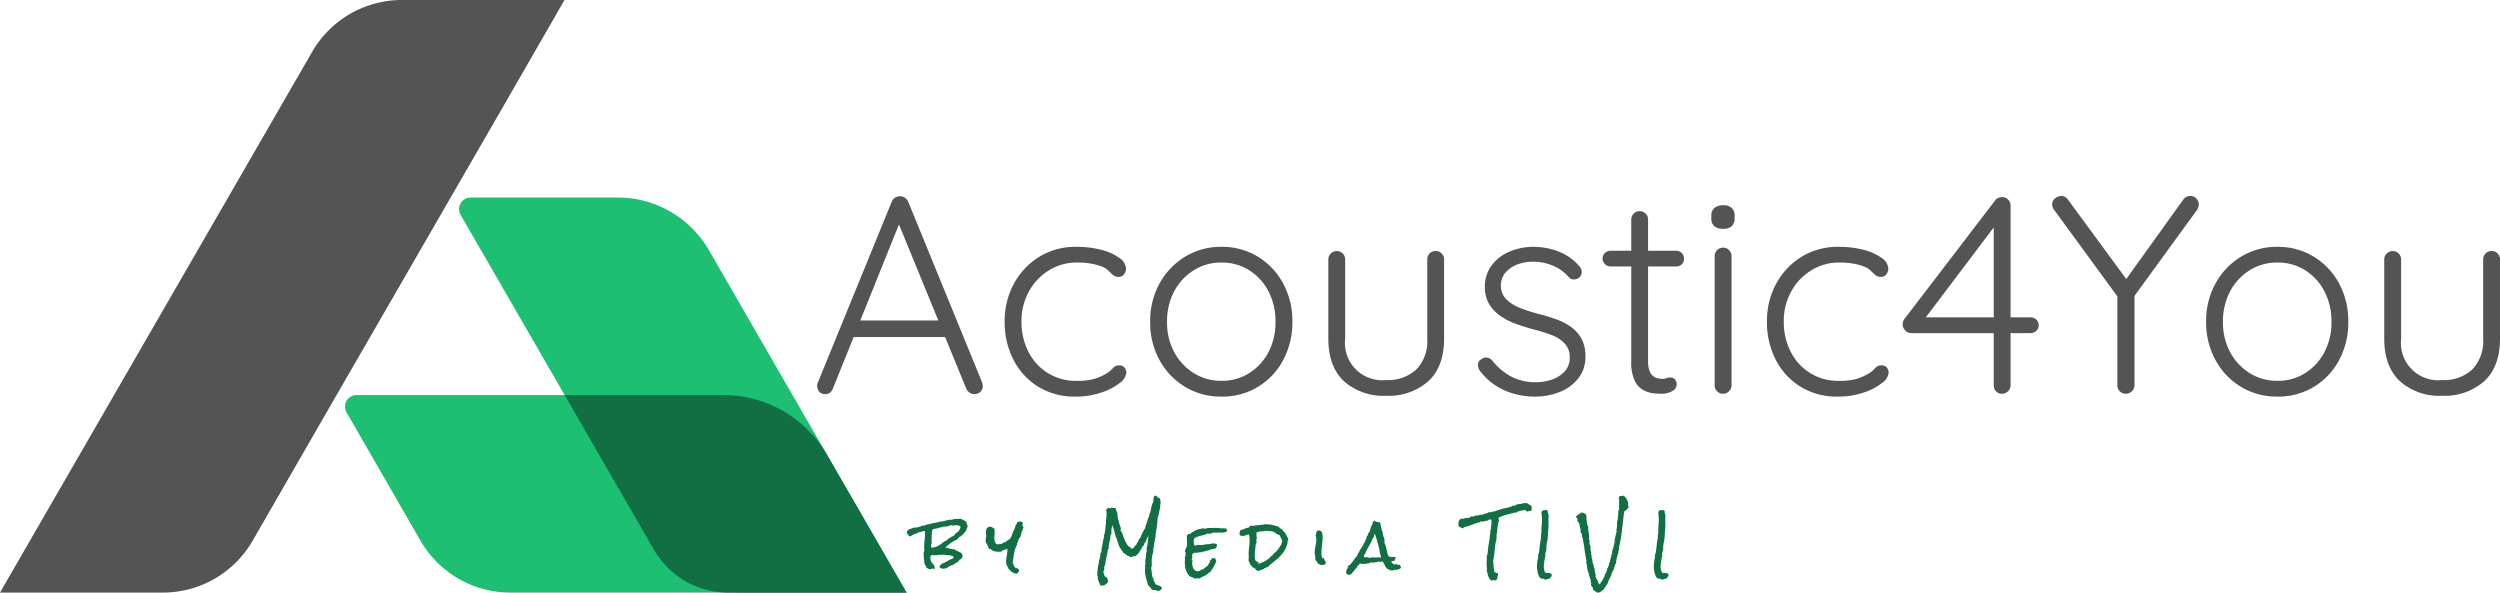 <svg xmlns="http://www.w3.org/2000/svg" width="394.994" height="93.627" viewBox="0 0 394.994 93.627">
  <g id="logo" transform="translate(-70 -70)">
    <path id="Path_4118" data-name="Path 4118" d="M133.5,70a16.368,16.368,0,0,0-14.175,8.182L105.809,101.6,70,163.627H95.733a16.36,16.36,0,0,0,14.18-8.194l4.256-7.383,9.009-15.632,9.009-15.6,9.009-15.6,9.009-15.6L159.189,70H133.5Z" fill="#545454"/>
    <path id="Path_4119" data-name="Path 4119" d="M126.338,132.418a1.829,1.829,0,0,0-1.584,2.742l7.429,12.889,4.248,7.367a16.4,16.4,0,0,0,14.2,8.211h62.609l-54.03-31.209H126.338Z" fill="#1dbf73"/>
    <path id="Path_4120" data-name="Path 4120" d="M182,109.519a16.621,16.621,0,0,0-14.391-8.31H144.36a1.829,1.829,0,0,0-1.584,2.742l7.425,12.864,21.832,37.815a17.991,17.991,0,0,0,15.582,9h25.621L182,109.519Z" fill="#1dbf73"/>
    <path id="Path_4121" data-name="Path 4121" d="M213.243,163.627l-12.55-21.737a18.943,18.943,0,0,0-16.4-9.472H159.213l14.105,24.434a13.548,13.548,0,0,0,11.735,6.775h28.19Z" fill="#126f43"/>
    <path id="Path_4122" data-name="Path 4122" d="M222.873,153.155h0a.44.44,0,0,1-.04.18h0l-.08.15q-.03.07-.06.15a.429.429,0,0,0-.02.19h0q-.14.17-.28.32a2.284,2.284,0,0,0-.26.34h0a.175.175,0,0,0-.16.05.461.461,0,0,0-.09.17h0a1.091,1.091,0,0,0-.38.22,1.608,1.608,0,0,0-.28.32h0a5.1,5.1,0,0,0-1.01.55,4.792,4.792,0,0,0-.85.76h0a1.656,1.656,0,0,1,.36.04l.36.08q.17.05.35.09a1.225,1.225,0,0,0,.35.01h0a1.178,1.178,0,0,0,.3.2q.17.09.34.16a2.389,2.389,0,0,1,.32.16,1.136,1.136,0,0,1,.28.22h0v.04a.041.041,0,0,0-.01.03h0a.317.317,0,0,0,.04.16.355.355,0,0,1,.04.16h0a1.368,1.368,0,0,0-.09.17,1.37,1.37,0,0,1-.09.17.73.73,0,0,1-.13.12.377.377,0,0,1-.19.06h0a.648.648,0,0,1-.17.27,1.819,1.819,0,0,1-.25.17q-.13.08-.27.15a.789.789,0,0,0-.22.2h0a3.239,3.239,0,0,0-.59.2,1.733,1.733,0,0,0-.52.36h0q-.15.02-.31.05a2.344,2.344,0,0,1-.31.02h0a.642.642,0,0,1-.34-.08.405.405,0,0,1-.16-.33h0a.437.437,0,0,1,.1-.12h0l.13-.1a1.033,1.033,0,0,0,.13-.11.359.359,0,0,0,.08-.13h.05a.189.189,0,0,0,.06.01h0a.341.341,0,0,0,.2-.05,1.03,1.03,0,0,0,.13-.11,1.116,1.116,0,0,1,.15-.09.4.4,0,0,1,.21-.03h0a.532.532,0,0,1,.22-.2q.14-.06.29-.12a1.277,1.277,0,0,0,.29-.13.4.4,0,0,0,.19-.23h0a.4.4,0,0,0-.13-.13,1.126,1.126,0,0,0-.18-.07h0l-.2-.06a.889.889,0,0,1-.16-.07h0a.8.8,0,0,1-.21.03h0a2.139,2.139,0,0,1-.42-.04,2.139,2.139,0,0,0-.42-.04h0a.982.982,0,0,0-.33.05h0a.924.924,0,0,1-.11-.03q-.06-.02-.11-.04h0a1.306,1.306,0,0,1-.48.09h-.66a.7.7,0,0,0-.17.02h0a.878.878,0,0,0-.11.43h0a1.038,1.038,0,0,0,.05.33q.05.16.1.33h0a2.44,2.44,0,0,1,.38.44.942.942,0,0,1,.17.54h0a.475.475,0,0,1-.01.11h0a.444.444,0,0,0-.26-.07h0a.913.913,0,0,0-.27.04,1.765,1.765,0,0,1-.27.06h0q-.11-.05-.23-.1a1.414,1.414,0,0,1-.24-.14h0q-.08-.17-.16-.33a1.47,1.47,0,0,0-.2-.3h0v-.04a4.022,4.022,0,0,0-.06-.7,4.136,4.136,0,0,1-.06-.7h0a2.907,2.907,0,0,1,.02-.34.679.679,0,0,1,.1-.31h0a3.037,3.037,0,0,1-.04-.5h0a8.085,8.085,0,0,1,.07-1.06,9.6,9.6,0,0,0,.06-1.08h0q0-.11-.01-.22t-.01-.23h-.04a.818.818,0,0,0-.26.04l-.24.08a2.44,2.44,0,0,1-.26.07.88.88,0,0,1-.26.04h0a.738.738,0,0,0-.13.08.585.585,0,0,1-.22.12.415.415,0,0,1-.16.01h0q-.11.07-.18.11a1.345,1.345,0,0,1-.19.07h0a.211.211,0,0,0-.1.07h0l-.08.07a1.056,1.056,0,0,1-.09.06.25.25,0,0,1-.13.03h0a.351.351,0,0,1-.1-.01h0a.637.637,0,0,1-.11-.12q-.05-.08-.09-.14a.952.952,0,0,0-.1-.12.389.389,0,0,0-.14-.09h0a.151.151,0,0,0,.04-.09.26.26,0,0,1-.01-.08h0a.058.058,0,0,1,.01-.04h0a.518.518,0,0,1,.18-.29,1.378,1.378,0,0,1,.3-.18q.16-.06.33-.11a1.876,1.876,0,0,0,.31-.12h0a2.486,2.486,0,0,0,.72-.08,4.123,4.123,0,0,0,.67-.25h0a.266.266,0,0,0,.12.03h0a.509.509,0,0,0,.1-.01h0l.11-.02a.6.6,0,0,1,.26-.13q.14-.03.29-.05t.27-.05a.437.437,0,0,0,.23-.11h.04a1.633,1.633,0,0,0,.5-.08,1.22,1.22,0,0,1,.48-.06h0a1.208,1.208,0,0,1,.38-.14,2.262,2.262,0,0,1,.39-.03h0a.22.22,0,0,0,.12-.05.4.4,0,0,1,.18-.04h.03a.089.089,0,0,0,.04.01h0a.145.145,0,0,0,.13-.06q.03-.06.18-.06h.14a.729.729,0,0,0,.12.01h0a.085.085,0,0,0,.09-.06.073.073,0,0,1,.09-.05h0a.091.091,0,0,0,.1.04h.11q.08,0,.09.04h0a.849.849,0,0,1,.36-.14,2.565,2.565,0,0,1,.38-.03h0a.989.989,0,0,1,.14.01,1.213,1.213,0,0,1,.15.01h0a.388.388,0,0,1,.22-.06h0a.767.767,0,0,1,.23.06q.15.06.33.15a2.7,2.7,0,0,1,.31.17.492.492,0,0,1,.17.15h0a.172.172,0,0,1,.03.09.323.323,0,0,0,.02.12h0q.06.13.1.23a.573.573,0,0,1,.05.24Zm-1.13.11h0a.089.089,0,0,0-.01-.04v-.05h0a.3.3,0,0,0-.14-.09,1.812,1.812,0,0,0-.18-.05l-.2-.04a.563.563,0,0,1-.16-.04h0a1.542,1.542,0,0,1-.47.07h0a1.207,1.207,0,0,1-.42-.07h0a.609.609,0,0,1-.23.14,1.973,1.973,0,0,1-.3.08q-.16.02-.32.03h-.28a.348.348,0,0,0-.14.06.325.325,0,0,1-.18.07h0a.143.143,0,0,1-.11-.06h0a.676.676,0,0,1-.26.13,2.647,2.647,0,0,1-.33.08l-.35.08a3.093,3.093,0,0,0-.3.08h0a1.357,1.357,0,0,0-.14.57q-.01.31-.01.61h0a2.659,2.659,0,0,1-.02.33,2.907,2.907,0,0,0-.02.34h0a1.543,1.543,0,0,0,.01.17.475.475,0,0,0,.06.17h0a.252.252,0,0,0-.1.15.661.661,0,0,0-.03.19h0a.923.923,0,0,0,.02.2q.02.1.04.18h0a2.657,2.657,0,0,0,.6-.12,3.947,3.947,0,0,0,.51-.23,3.4,3.4,0,0,0,.46-.3q.22-.18.47-.37h0a.446.446,0,0,0,.16-.06.338.338,0,0,1,.17-.04h0a.313.313,0,0,1,.15-.2.344.344,0,0,0,.18-.17h0a.862.862,0,0,0,.21-.08q.08-.06.16-.11t.18-.11a.6.6,0,0,1,.22-.06h0q.17-.21.36-.41a1.493,1.493,0,0,1,.44-.32h0a.754.754,0,0,1,.09-.18,1.464,1.464,0,0,0,.1-.15.792.792,0,0,0,.08-.17.61.61,0,0,0,.03-.21Zm9.97.07h0a.181.181,0,0,1-.08.15q-.07.06-.07.09h0a.164.164,0,0,0,.02.09.068.068,0,0,1,.02.05h0v.05a.621.621,0,0,0-.16.22,1.688,1.688,0,0,0-.08.24q-.03.13-.05.26a2.439,2.439,0,0,1-.07.26h0a.743.743,0,0,1-.13.21.641.641,0,0,0-.13.19h0a1.71,1.71,0,0,0-.13.38.892.892,0,0,1-.17.36h0v.05a.134.134,0,0,0,.04.12h0a1.947,1.947,0,0,0-.3.6,5.473,5.473,0,0,0-.19.74q-.07.38-.12.76t-.12.68h0a1.586,1.586,0,0,0,.16.43q.1.2.21.41h0a2.1,2.1,0,0,1,.39.14.523.523,0,0,1,.27.3h0a.466.466,0,0,1-.14.31,2.528,2.528,0,0,1-.27.23h0q-.11-.04-.18-.06a.446.446,0,0,0-.22-.01h0a2.408,2.408,0,0,0-.36-.24.78.78,0,0,1-.3-.32h0a.067.067,0,0,0-.06-.03h-.09q-.05-.12-.12-.26t-.14-.28a2.172,2.172,0,0,1-.13-.29.864.864,0,0,1-.05-.27h0a5.5,5.5,0,0,1,.1-1.04,5.392,5.392,0,0,0,.1-1.04h0v-.1a2.289,2.289,0,0,0-.41.14,2.029,2.029,0,0,1-.4.14h0a.119.119,0,0,0-.08.08.119.119,0,0,1-.06.08h0q-.1.01-.19.01a1.628,1.628,0,0,1-.18.01h0a3.445,3.445,0,0,1-.36-.02,1.859,1.859,0,0,1-.37-.06,1.29,1.29,0,0,1-.34-.15,1.033,1.033,0,0,1-.28-.23h0a.388.388,0,0,1-.05.02.189.189,0,0,1-.06.01h0a.189.189,0,0,1-.06-.01.388.388,0,0,1-.05-.02h0a1.042,1.042,0,0,1-.13-.24h0l-.1-.27q-.06-.13-.12-.25a1.022,1.022,0,0,0-.16-.23h0a2.127,2.127,0,0,1-.03-.35h0a2.186,2.186,0,0,1,.03-.36,2.054,2.054,0,0,1,.07-.34h0a1.193,1.193,0,0,1-.05-.26,1.707,1.707,0,0,1-.02-.26h0a1.845,1.845,0,0,1,.03-.32,1.135,1.135,0,0,1,.1-.3.722.722,0,0,1,.2-.23.531.531,0,0,1,.31-.09h0a.717.717,0,0,1,.38.11q.17.11.33.22h0q.02.12.03.24t.01.25h0q0,.24-.02.49a4.192,4.192,0,0,0-.03.5h0a1.71,1.71,0,0,0,.07.5,1.116,1.116,0,0,0,.24.43h.04a.2.2,0,0,1,.14.03.247.247,0,0,0,.14.04h0a.125.125,0,0,0,.11-.06.153.153,0,0,1,.11-.05h0a.164.164,0,0,1,.09.02.1.1,0,0,0,.05.02h0a.517.517,0,0,0,.25-.08.373.373,0,0,0,.19-.19h0a.162.162,0,0,0,.1.03h0a.253.253,0,0,0,.15-.05.3.3,0,0,1,.18-.05h0q.06,0,.05-.07t.03-.1h0a1.229,1.229,0,0,0,.27-.15.885.885,0,0,1,.24-.11h0a.985.985,0,0,1,.13-.25q.08-.12.16-.22h0a1.659,1.659,0,0,1,.12-.45q.09-.21.19-.43l.2-.42a1.8,1.8,0,0,0,.12-.45h0a1.028,1.028,0,0,0,.18-.24q.06-.14.11-.27h0a.928.928,0,0,1,.26-.03q.15-.01.26-.01h.17a.422.422,0,0,0,.08.11h0l.11.1a.525.525,0,0,0-.1.29h0a.456.456,0,0,0,.06.22q.05.1.11.2Zm21.84,9.62h0a.22.22,0,0,1-.07.16.364.364,0,0,1-.16.12q-.09.05-.18.09l-.17.07h0a.727.727,0,0,0-.23-.08.412.412,0,0,1-.21-.1h-.07a.631.631,0,0,0-.25.04h0a.548.548,0,0,1-.24-.15q-.09-.1-.17-.2t-.16-.21a.672.672,0,0,0-.21-.17h0q-.18-.51-.32-1.03a9.335,9.335,0,0,1-.22-1.06h0a.531.531,0,0,0,.03-.11.673.673,0,0,0,.01-.11h0a.464.464,0,0,0-.01-.09.094.094,0,0,0-.07-.05h0a.653.653,0,0,0,.07-.19q.01-.11.01-.2h0a1.252,1.252,0,0,0-.04-.34h0a.163.163,0,0,0,.06-.16.16.16,0,0,1,.05-.17h0a1.273,1.273,0,0,1-.05-.34h0a1.85,1.85,0,0,1,.05-.43,1.666,1.666,0,0,0,.06-.44h0a.51.51,0,0,0-.01-.1.675.675,0,0,0-.01-.11h0q.05-.16.09-.33a1.134,1.134,0,0,0,.05-.34h0a.445.445,0,0,0-.04-.2h0a6.772,6.772,0,0,0,.19-.93q.05-.46.1-.94h0a.116.116,0,0,0-.02-.03.041.041,0,0,1-.01-.03h0a.09.09,0,0,1,.06-.08.1.1,0,0,0,.04-.11h0a.905.905,0,0,0-.19.28q-.08.16-.15.33a3.33,3.33,0,0,1-.14.32.986.986,0,0,1-.2.28h0a.584.584,0,0,1-.06.21.42.42,0,0,0-.06.22h-.02a.041.041,0,0,0-.03-.01h0q-.04,0-.06.05t-.06.03h0q-.24.46-.52.9a2.013,2.013,0,0,1-.72.7h0a.428.428,0,0,0-.15-.03h0a.46.46,0,0,0-.26.08.51.51,0,0,1-.17.07h0a.486.486,0,0,1-.25-.1.572.572,0,0,0-.3-.12h0a1.573,1.573,0,0,1-.27-.23.477.477,0,0,0-.32-.14h0q-.14-.21-.28-.4t-.26-.39a2.321,2.321,0,0,1-.23-.4,2.289,2.289,0,0,1-.14-.47h0a.164.164,0,0,0,.01-.05h0q0-.06-.06-.05t-.06-.06h0v-.07a.544.544,0,0,0-.02-.15.24.24,0,0,1-.02-.14h0a1.281,1.281,0,0,1-.11-.24.487.487,0,0,0-.14-.21h0v-.09a.729.729,0,0,0-.01-.12.162.162,0,0,0-.03-.1.091.091,0,0,0-.07-.06h0a2.323,2.323,0,0,0-.15-.74q-.14-.39-.25-.74h0a3.586,3.586,0,0,0-.12.53,3.747,3.747,0,0,0-.04.55h0v.17a.657.657,0,0,0,.02.16h0a.16.16,0,0,1-.09.07.1.1,0,0,0-.06.08h0a.673.673,0,0,0-.01.11.252.252,0,0,1,0,.1h0a3.628,3.628,0,0,1-.07.47h0q-.06.33-.14.67a3.046,3.046,0,0,0-.08.7h0a.164.164,0,0,0,.01.05v.06h0a.488.488,0,0,0-.17.36,2.522,2.522,0,0,1-.05.4h0q-.05.29-.12.57a5.436,5.436,0,0,0-.13.57h0q-.03.16-.05.32l-.04.32h0a.276.276,0,0,1-.06.15.3.3,0,0,0-.08.15h0a1.062,1.062,0,0,0-.01.15,1.466,1.466,0,0,1,.01.16h0a1.284,1.284,0,0,1-.02.23.312.312,0,0,1-.12.19h0a1.679,1.679,0,0,0,.09.45q.07.19.16.42h.26v.04a.6.6,0,0,0,.03.19.137.137,0,0,0,.15.07h0a.421.421,0,0,0-.01.1h0a.48.48,0,0,0,.03.17.57.57,0,0,1,.06.16h0a1.5,1.5,0,0,1-.44.5,1.058,1.058,0,0,1-.64.17h-.16a2.271,2.271,0,0,0-.12-.32q-.07-.15-.14-.31a1.716,1.716,0,0,1-.11-.31,1.039,1.039,0,0,1-.05-.33h0a.222.222,0,0,1,.01-.07.329.329,0,0,0,.01-.08h0a.054.054,0,0,0-.04-.06q-.04-.01-.04-.1h0v-.13a.792.792,0,0,1-.01-.13h0a4.465,4.465,0,0,1,.05-.67q.05-.33.07-.67h0a.176.176,0,0,0,.05-.13.161.161,0,0,1,.06-.13h0v-.07a1.7,1.7,0,0,1,.04-.37q.04-.18.09-.35t.09-.36a1.7,1.7,0,0,0,.04-.37h0v-.16q0-.07.07-.06t.07-.08h0q.02-.14.03-.28a1.977,1.977,0,0,1,.02-.28h0q.05-.27.11-.55a2.342,2.342,0,0,0,.07-.57h0v-.03a.413.413,0,0,1,.05-.13.368.368,0,0,0,.05-.18h0a.353.353,0,0,0-.03-.14h0a.058.058,0,0,0,.04.01h0q.04,0,.05-.02a.179.179,0,0,1,.05-.05h0a.133.133,0,0,1-.03-.08h0a.372.372,0,0,1,.01-.09.267.267,0,0,0,.02-.1h0a.1.1,0,0,0-.07-.1h0a2.087,2.087,0,0,0,.18-.48q.05-.25.08-.52t.04-.53a2.65,2.65,0,0,1,.09-.52h0a.409.409,0,0,1-.02-.13.923.923,0,0,1-.01-.13h0a.463.463,0,0,0-.01-.09.113.113,0,0,1,.01-.08h0a.165.165,0,0,1,.01-.05h0l.02-.07a1.049,1.049,0,0,0,.03-.14,1.291,1.291,0,0,1,.01-.16h0a2.834,2.834,0,0,0,.02-.48q0-.24.02-.49h0a.485.485,0,0,0-.07-.06.152.152,0,0,1-.04-.08h0q.09-.14.18-.27a.8.8,0,0,1,.26-.2h0a.148.148,0,0,0,.16.12h0a.591.591,0,0,0,.16-.03.256.256,0,0,0,.12-.09h0a1.044,1.044,0,0,0,.35.06.527.527,0,0,1,.33.09h0a3.037,3.037,0,0,0,.08.31,1.232,1.232,0,0,0,.14.3h0q.02.13.04.32t.04.38a2.257,2.257,0,0,0,.07.38.79.79,0,0,0,.11.28h0a1.693,1.693,0,0,0,.06.36q.05.19.11.36t.11.31a.874.874,0,0,1,.04.23h0a.213.213,0,0,1-.02.11.15.15,0,0,0-.05.08h0a.593.593,0,0,0,.11.19l.16.18h0a7.544,7.544,0,0,0,.39,1.13,7.06,7.06,0,0,0,.59,1.05h0a.333.333,0,0,1,.15.05.207.207,0,0,0,.18.03h0v.07a.2.2,0,0,0,.04.14h0a.37.37,0,0,0,.21.06h0a.284.284,0,0,0,.21-.08.942.942,0,0,0,.15-.17q.07-.11.14-.2a.336.336,0,0,1,.19-.12h0v-.02a.247.247,0,0,1,.04-.14.229.229,0,0,0,.03-.12h0a.6.6,0,0,0,.18-.21q.06-.12.11-.25t.11-.24a.58.58,0,0,1,.18-.18h0a5.291,5.291,0,0,1,.35-.81q.2-.38.43-.76h0a.3.3,0,0,0-.01-.07.294.294,0,0,1-.01-.07h0a.828.828,0,0,1,.02-.09h0q.05-.1.09-.19a1.4,1.4,0,0,0,.07-.2h0q.1-.32.19-.62a1.891,1.891,0,0,1,.26-.58h0v-.26a2.744,2.744,0,0,0,.25-.77q.08-.41.19-.79h0a.727.727,0,0,1,.08-.23.33.33,0,0,1,.14-.17h0a.266.266,0,0,1-.03-.12h0a.544.544,0,0,1,.02-.15,1.174,1.174,0,0,0,.05-.14h0a.461.461,0,0,1-.03-.18h0a.508.508,0,0,1,.08-.27.376.376,0,0,1,.24-.17h0a.4.4,0,0,1,.17.1q.08.08.14.15a.561.561,0,0,0,.14.12.28.28,0,0,0,.2.03h0a1.071,1.071,0,0,1,.11.32,1.952,1.952,0,0,1,.03.34h0a3.041,3.041,0,0,1-.04.48,2.591,2.591,0,0,0-.03.51h0a1.194,1.194,0,0,0-.11.35q-.04.19-.07.38t-.07.37a1.071,1.071,0,0,1-.14.35h0q-.03.46-.07.89a7.934,7.934,0,0,1-.11.88h0l-.09.58q-.02.07-.04.16a.588.588,0,0,0-.02.14h0a.925.925,0,0,0,.01.13.13.13,0,0,0,.06.1h0a.652.652,0,0,0-.1.24q-.03.14-.06.31h0l-.05.31a.97.97,0,0,1-.08.28h0v.11a2.676,2.676,0,0,1-.14.83h0v.05a.372.372,0,0,1-.01.09v.08h0a.163.163,0,0,0,.04.12h0q-.09.26-.16.54a4.078,4.078,0,0,0-.1.57h0a6.554,6.554,0,0,0-.01.81,2.316,2.316,0,0,1-.1.8h0a1.771,1.771,0,0,1,.08.4h0l.04.42a2.76,2.76,0,0,0,.07.42.646.646,0,0,0,.18.33h0a.139.139,0,0,1,.01.06h0a.163.163,0,0,1-.04.12h0a.436.436,0,0,0,.07.17l.1.14a.649.649,0,0,1,.08.15.445.445,0,0,1,.04.2h0a.506.506,0,0,0,.25.17q.18.06.36.13a1.484,1.484,0,0,1,.31.15.333.333,0,0,1,.13.28Zm10.31-9.1h0v.04a.1.1,0,0,0-.07.11h0a.919.919,0,0,1-.23.07,1.688,1.688,0,0,0-.24.08h0l-.22-.02h-.23q-.31,0-.61.02a4.655,4.655,0,0,1-.61,0h0a1.8,1.8,0,0,1-.31.13,1.4,1.4,0,0,1-.32.04h0a.7.7,0,0,1-.22-.03h0a2.917,2.917,0,0,1-.53.2q-.29.09-.59.16t-.56.17a1.548,1.548,0,0,0-.47.27h0q-.02.15-.03.28t-.01.27h0q0,.15.01.27a1.089,1.089,0,0,0,.07.24h0a.525.525,0,0,0,.12.03.673.673,0,0,0,.11.01h0a.51.51,0,0,0,.1-.01.121.121,0,0,0,.07-.07h0a1.624,1.624,0,0,1,.31-.01h.3q.16,0,.3-.01a1.388,1.388,0,0,0,.29-.05h0a1.976,1.976,0,0,1,.32-.05l.31-.02a2.626,2.626,0,0,0,.32-.04,1.213,1.213,0,0,0,.34-.1h0a.72.72,0,0,0,.26.05,1.774,1.774,0,0,1,.27.02h0a.388.388,0,0,1,.12.11.212.212,0,0,1,.05.14h0a.524.524,0,0,1-.1.29,1.556,1.556,0,0,0-.17.26h-.11a1.605,1.605,0,0,0-.47.07,4.106,4.106,0,0,0-.46.15,4.106,4.106,0,0,1-.46.15,1.606,1.606,0,0,1-.47.07h0a.047.047,0,0,0-.05.04.1.1,0,0,1-.02.07h0a.828.828,0,0,0-.15-.01h0a1.939,1.939,0,0,0-.45.05,1.893,1.893,0,0,1-.44.05h-.12l-.12-.02h0a.259.259,0,0,1-.13.11.363.363,0,0,0-.16.08h0a.741.741,0,0,0-.03.23q-.01.13-.01.27t-.03.26a.383.383,0,0,1-.08.19h0q.01.05.08.03t.07.07h0a.97.97,0,0,1-.02.19,1.175,1.175,0,0,0-.02.21h0a1.992,1.992,0,0,0,.05.42,1.417,1.417,0,0,0,.14.42,1.018,1.018,0,0,0,.26.32.629.629,0,0,0,.41.13h0a.754.754,0,0,0,.3-.06.551.551,0,0,0,.24-.21h0l.05-.01a.222.222,0,0,1,.07.01.329.329,0,0,0,.08.01h0a.313.313,0,0,0,.16-.07q.09-.08.21-.18l.24-.2a.789.789,0,0,1,.23-.14h0l.14-.28a.532.532,0,0,1,.2-.22h0v-.3a1.569,1.569,0,0,1,.22-.2.582.582,0,0,0,.17-.24h0q.06.02.1.03a.508.508,0,0,0,.1.01h0a.509.509,0,0,0,.1-.01.531.531,0,0,0,.11-.03h0a1.276,1.276,0,0,1,.13.25.923.923,0,0,0,.12.26h0q-.1.19-.22.44t-.26.51q-.14.25-.3.48a1.662,1.662,0,0,1-.31.35h0a.428.428,0,0,1-.13.07h0a1.916,1.916,0,0,0-.21.16,1.462,1.462,0,0,0-.17.18h0a2.626,2.626,0,0,0-.56.24l-.54.3h0a1.07,1.07,0,0,0-.26-.03h0q-.12,0-.25.01a1.583,1.583,0,0,1-.26.02h0a.214.214,0,0,0-.12-.07q-.07-.01-.05-.11h0a1,1,0,0,1-.56-.18,1.371,1.371,0,0,1-.36-.42,2.31,2.31,0,0,1-.24-.52q-.09-.29-.2-.55h0v-.03a.054.054,0,0,1,.04-.06.071.071,0,0,0,.05-.07h0a.041.041,0,0,0-.01-.03h0a1.963,1.963,0,0,1-.06-.19.791.791,0,0,1-.02-.19h0a2.424,2.424,0,0,1,.02-.32,2.577,2.577,0,0,0,.02-.32h0a.923.923,0,0,0-.04-.29h0a.456.456,0,0,0,.07-.14.7.7,0,0,0,.04-.17,1.725,1.725,0,0,0,.01-.19.978.978,0,0,1,.03-.16h0q-.04-.11-.07-.2a.471.471,0,0,1-.04-.21h0v-.07a1.933,1.933,0,0,0,.18-.35q.07-.19.15-.38h0v-.03q0-.29-.02-.59t-.02-.59h0v-.19a1.718,1.718,0,0,1,.01-.19h0a.344.344,0,0,0,.12-.12.276.276,0,0,1,.12-.11h.34l.06-.1a.312.312,0,0,0,.04-.11h0a1.021,1.021,0,0,0,.22-.09,1.418,1.418,0,0,0,.2-.11h0a2.806,2.806,0,0,1,.26-.15,1.04,1.04,0,0,1,.23-.11,1.561,1.561,0,0,1,.25-.08,2.8,2.8,0,0,1,.3-.05h0q.09,0,.11-.03a1,1,0,0,1,.08-.07h0q.12.02.24.03a1.519,1.519,0,0,0,.25.02h0a1.13,1.13,0,0,0,.45-.09h0q.31,0,.61-.01t.6-.01h0q.27,0,.53.02a4.25,4.25,0,0,1,.52.07h0a.63.63,0,0,1,.2-.03h0a1.645,1.645,0,0,1,.25.02.637.637,0,0,0,.25.01h0a.426.426,0,0,0,.06.19.338.338,0,0,1,.04.17Zm9.68,1.46h0a.126.126,0,0,1-.07.13.117.117,0,0,0-.07.12h0a.068.068,0,0,0,.02.05.081.081,0,0,1,.02.06h0v.04a4.144,4.144,0,0,1-.36,1.03,3.877,3.877,0,0,1-.53.8,5.6,5.6,0,0,1-.68.7q-.39.32-.82.68h0q-.13.1-.25.2a2.457,2.457,0,0,0-.24.21h0l-.22.22a1.131,1.131,0,0,1-.12.04q-.1.04-.12.05h0q-.14.06-.3.14a.919.919,0,0,0-.27.2h0a.862.862,0,0,0-.34.06q-.15.07-.32.17h0a.2.2,0,0,1-.09-.02.65.65,0,0,0-.07-.04.357.357,0,0,0-.09-.03.429.429,0,0,0-.11.02h0a1.929,1.929,0,0,0-.27-.35.64.64,0,0,0-.39-.17h0a.423.423,0,0,0-.14-.27q-.11-.1-.22-.21h0a.731.731,0,0,1-.03-.14.552.552,0,0,0-.04-.15.359.359,0,0,0-.08-.13.2.2,0,0,0-.15-.05h0q-.01-.06.05-.06t.07-.05h0a.377.377,0,0,0-.02-.12.409.409,0,0,1-.02-.13h0a.508.508,0,0,1,.01-.1.706.706,0,0,1,.03-.09h0a5.066,5.066,0,0,1-.03-.56h0a8.394,8.394,0,0,1,.07-1.08,7.225,7.225,0,0,0,.08-1.08h0a3.949,3.949,0,0,0-.03-.49,2.433,2.433,0,0,0-.09-.48h0q-.24.05-.47.12a2.172,2.172,0,0,0-.44.18h0a.617.617,0,0,0-.24-.09,1.04,1.04,0,0,1-.25-.05h0a.7.7,0,0,1-.07-.3h0a.746.746,0,0,1,.05-.27h0l.1-.27a2.594,2.594,0,0,0,.49-.15q.24-.1.48-.18h0l.21-.05a.686.686,0,0,0,.18-.06h0a.152.152,0,0,0,.09-.11.458.458,0,0,1,.08-.15h.17a.923.923,0,0,1,.13.01.309.309,0,0,1,.14.03h0a4.505,4.505,0,0,1,.73-.12q.36-.02.75-.07h0a1.06,1.06,0,0,0,.12-.01h0l.18-.03q.09-.02.16-.04a1.064,1.064,0,0,1,.11-.01h0a.027.027,0,0,1,.03.03h.17a3.38,3.38,0,0,1,.86.11h0l.83.22q.17.14.35.28a2.132,2.132,0,0,0,.38.23h0a.574.574,0,0,0,.16.26q.11.1.24.21h0a1.821,1.821,0,0,0,.14.28l.16.3a2.1,2.1,0,0,1,.15.3.757.757,0,0,1,.06.28Zm-.95.15h0q-.11-.23-.21-.49a1.95,1.95,0,0,0-.26-.46h0q-.18-.05-.37-.12a.492.492,0,0,1-.26-.27h0a.172.172,0,0,1-.07.01h0a.22.22,0,0,1-.16-.07.322.322,0,0,0-.16-.09h0l-.22-.03a2.025,2.025,0,0,0-.29-.04l-.3-.02q-.15-.01-.23-.01h0a1.543,1.543,0,0,0-.17.01q-.08,0-.18.01h0q-.08,0-.1.03a.15.15,0,0,1-.08.05h0a.294.294,0,0,0-.11-.02h-.12a1.454,1.454,0,0,0-.42.06,2.846,2.846,0,0,0-.42.18h0v.04a.081.081,0,0,0,.08.09.086.086,0,0,1,.08.08h0a.26.26,0,0,0-.08.01q-.03,0-.03.07h0a1.4,1.4,0,0,0,.02.23.985.985,0,0,1,.03.24h0a1.486,1.486,0,0,1-.02.22.292.292,0,0,1-.11.19h0a.294.294,0,0,1,.11.24h0a.7.7,0,0,1-.04.22,1.017,1.017,0,0,1-.11.19h0q-.02.43-.08.86a6.432,6.432,0,0,0-.06.87h0a2.762,2.762,0,0,0,.03.41,2.126,2.126,0,0,0,.08.41h0a.832.832,0,0,0,.24.17q.13.06.27.13h0v.03a.081.081,0,0,1-.04.06.1.1,0,0,0-.04.08h0a.035.035,0,0,0,.04.04h0a4.731,4.731,0,0,0,.8-.3,2.813,2.813,0,0,0,.71-.46h0a.086.086,0,0,1,.06-.03h0a.164.164,0,0,1,.05.01l.07.02h0l-.01-.04a.229.229,0,0,1,.03-.12.574.574,0,0,1,.09-.09h0l.1-.09a.526.526,0,0,0,.08-.1h0a.194.194,0,0,0,.12-.08.145.145,0,0,1,.13-.06h0a.249.249,0,0,1,.11-.17.249.249,0,0,0,.11-.17h0a1.59,1.59,0,0,0,.36-.27q.16-.17.3-.35t.26-.38q.12-.2.25-.38h0v-.04a.557.557,0,0,1,.06-.27,1.012,1.012,0,0,0,.08-.24Zm6.92,3.47h0a.606.606,0,0,1-.12.14q-.07.07-.13.14h0a.4.4,0,0,1-.16.03h-.16a.564.564,0,0,0-.15,0,.136.136,0,0,0-.1.04h0a.214.214,0,0,1-.12-.07.19.19,0,0,0-.15-.07h0a.162.162,0,0,0-.08,0h0a3.164,3.164,0,0,1-.28-.37q-.12-.19-.24-.36h0a7.291,7.291,0,0,0-.06-.76h0a1.621,1.621,0,0,0-.03-.19q-.02-.09-.03-.17h0a1.017,1.017,0,0,1,.02-.2q.01-.1.02-.18h0q.04-.29.09-.58t.1-.58h0a3.617,3.617,0,0,0,.04-.55,1.44,1.44,0,0,0-.1-.54h0l-.01-.05q.03-.09.05-.14a.422.422,0,0,0,.04-.13h0a.147.147,0,0,0-.05-.16h0a.182.182,0,0,1,.1-.11.114.114,0,0,0,.08-.11h0a.2.2,0,0,0,0-.09h0a1.266,1.266,0,0,1,.17-.05.264.264,0,0,1,.16-.01h0a.547.547,0,0,1,.24.09,2.089,2.089,0,0,1,.19.15h0a2.756,2.756,0,0,1,.13,1.03q-.03.54-.1,1.09t-.09,1.07a2.3,2.3,0,0,0,.16.97h0l.02.02a.072.072,0,0,0,.08-.04.081.081,0,0,1,.09-.04h0a.175.175,0,0,0,.05.02h0a1.492,1.492,0,0,0,.13.39Q279.4,158.745,279.513,158.935Zm11.86.65h0a.419.419,0,0,1-.13.23.712.712,0,0,1-.22.13,1.469,1.469,0,0,1-.27.07q-.14.01-.25.01h-.1a.421.421,0,0,0-.1-.01h0q-.05,0-.05.06a.071.071,0,0,1-.05.07h0a.569.569,0,0,0-.1-.03.508.508,0,0,0-.1-.01h0a.991.991,0,0,0-.14.01.729.729,0,0,1-.12.01h0a.241.241,0,0,1-.12-.02.151.151,0,0,1-.06-.05.4.4,0,0,1-.05-.06.235.235,0,0,0-.08-.05h0a.155.155,0,0,0-.12-.01q-.04.02-.13-.06h0a.765.765,0,0,1-.21-.25,2.694,2.694,0,0,1-.17-.31q-.08-.16-.17-.32a1.074,1.074,0,0,0-.22-.29h-.08a.251.251,0,0,0-.25.16h0l-.1-.08a.378.378,0,0,0-.12-.08h0q-.23.07-.48.12a2.264,2.264,0,0,1-.51.06h-.14a.587.587,0,0,1-.14-.02h0a1.133,1.133,0,0,0-.18.09.293.293,0,0,1-.18.06h0a.322.322,0,0,1-.14-.04h0q-.07,0-.06.05t-.07.05h-.09q-.14,0-.28.01t-.28.01h0a1.6,1.6,0,0,1-.39-.05h0a.229.229,0,0,1-.12.03h0a.131.131,0,0,0-.06.06q-.02.05-.04.09a.4.4,0,0,1-.05.06.162.162,0,0,1-.1.01h0a.358.358,0,0,1-.1.2.264.264,0,0,0-.08.21h0a.7.7,0,0,0-.19.15q-.07.09-.14.19a1.563,1.563,0,0,1-.15.2.47.47,0,0,1-.18.14h0a.236.236,0,0,0-.03.19h0a1.83,1.83,0,0,1-.28.17.751.751,0,0,1-.3.07h0a.412.412,0,0,1-.41-.32h0a1.346,1.346,0,0,1,.02-.22,1.273,1.273,0,0,1,.04-.22.558.558,0,0,1,.09-.19.335.335,0,0,1,.18-.13h0a.138.138,0,0,0-.07-.13.106.106,0,0,1-.05-.12h0a1.714,1.714,0,0,0,.48-.35,4.025,4.025,0,0,0,.37-.45q.17-.24.34-.49a3.026,3.026,0,0,1,.39-.43h0v-.22a1.612,1.612,0,0,0,.4-.73h0a.166.166,0,0,0,.14-.1.42.42,0,0,0,.04-.19h0a.071.071,0,0,0,.07-.05q.01-.04.08-.02h0a3.142,3.142,0,0,1,.2-.45q.12-.2.23-.41a4.412,4.412,0,0,0,.2-.44,2.51,2.51,0,0,0,.12-.49h0q.15-.01.16-.14t.04-.23h0a.951.951,0,0,0,.23-.33q.07-.2.13-.41t.14-.41a1.21,1.21,0,0,1,.22-.37h0v-.03q0-.06-.04-.07a.072.072,0,0,1-.04-.07h0a.029.029,0,0,0,.01-.02h0a.353.353,0,0,0,.18-.16.344.344,0,0,1,.18-.17h0a1.1,1.1,0,0,0,.38.21,4.077,4.077,0,0,0,.43.05h0a.522.522,0,0,1,.14.34,2.514,2.514,0,0,0,.07.39h0q.08.33.18.64t.15.63h0a1.326,1.326,0,0,0,.11.37,1.327,1.327,0,0,1,.11.36h0a1.28,1.28,0,0,1,0,.32.6.6,0,0,0,.04.31h0l.07.16a2.351,2.351,0,0,1,.09.23q.03.13.06.25h0q.08.3.15.65a2.671,2.671,0,0,0,.21.64h0a.277.277,0,0,0,.16.14,1.05,1.05,0,0,0,.24.06q.13.01.25.01t.22-.01h.11a.377.377,0,0,1,.12.02h0a.322.322,0,0,1,.04.14h0a.252.252,0,0,1-.08.2.208.208,0,0,0-.08.16h0a.2.2,0,0,0,.04.11h0a.6.6,0,0,0-.13-.01h0a1.308,1.308,0,0,0-.45.08h0a.8.8,0,0,0,.21.29,3.015,3.015,0,0,0,.29.22h0a.373.373,0,0,1,.22-.08h0a.474.474,0,0,1,.23.06.508.508,0,0,0,.23.05h0a.22.22,0,0,0,.13-.03h0a.874.874,0,0,1,.13.19.688.688,0,0,0,.13.18Zm-3.18-1.63h0a.627.627,0,0,0-.07-.25.762.762,0,0,1-.07-.19h0a1.99,1.99,0,0,1-.06-.3,2.616,2.616,0,0,0-.04-.32h0q-.08-.34-.16-.69a6.05,6.05,0,0,0-.22-.67h0a.2.2,0,0,0,.04-.11h0v-.03a.6.6,0,0,1-.13-.25l-.08-.3a1.287,1.287,0,0,0-.09-.27.5.5,0,0,0-.18-.21h0a.309.309,0,0,0-.03.14h0a.442.442,0,0,0,.02.14.793.793,0,0,1,.01.13h0a.278.278,0,0,0-.14.16.385.385,0,0,1-.15.16h0a2.494,2.494,0,0,1-.24.62q-.15.29-.32.57l-.32.58a3.314,3.314,0,0,0-.24.6h0a.462.462,0,0,0-.18.24,1.015,1.015,0,0,0-.04.28h0a.5.5,0,0,0,.2.06h.23a1.124,1.124,0,0,1,.22.02.349.349,0,0,1,.18.1h0a1.251,1.251,0,0,1,.29-.05.572.572,0,0,0,.26-.09h0a1.324,1.324,0,0,0,.44.07h0a1.284,1.284,0,0,0,.23-.02,2.33,2.33,0,0,0,.23-.05h0a.348.348,0,0,1,.15.07.2.2,0,0,0,.15.03h0a.158.158,0,0,0,.06-.08.174.174,0,0,1,.05-.09Zm23.82-7.32h0a.4.4,0,0,1-.17.06q-.09.01-.19.03a.715.715,0,0,0-.18.04.212.212,0,0,0-.12.12h0a.93.93,0,0,0-.22-.18q-.12-.07-.25-.15h0a1.252,1.252,0,0,0-.2.08.444.444,0,0,1-.2.05h0a.286.286,0,0,1-.15-.05h0a.784.784,0,0,1-.18.1l-.23.06a.832.832,0,0,0-.21.09.28.28,0,0,0-.14.15h0q-.02-.05-.09-.03t-.09-.05h0q-.33.11-.66.19t-.67.17q-.34.09-.66.21a4.073,4.073,0,0,0-.63.27h0a.041.041,0,0,0-.01.03h0a.6.6,0,0,0,.03.19q.03.1.05.18h0a6.293,6.293,0,0,0-.25,1.26q-.06.64-.16,1.26h0v.04a.072.072,0,0,0,.04.07.105.105,0,0,1,.04.09h0l-.01.02a.16.16,0,0,0-.07.09.294.294,0,0,0-.02.11h0a.562.562,0,0,0,.02.13h0a6.478,6.478,0,0,0-.23,1.18q-.05.6-.13,1.2h0l-.1.67a.921.921,0,0,0-.03.11.377.377,0,0,0-.02.12h0a4.011,4.011,0,0,0,.05.64,3.3,3.3,0,0,1,.02.63h0a.48.48,0,0,1,.1.28h0a.508.508,0,0,1-.01.1.508.508,0,0,1-.01.1h0a.781.781,0,0,0,.31.19.93.93,0,0,1,.32.17h0v.05a.6.6,0,0,1-.03.19,1.14,1.14,0,0,0-.06.2h0a2.192,2.192,0,0,0-.04.24.51.51,0,0,1-.07.2h0a.531.531,0,0,1-.14.13.426.426,0,0,1-.19.05h0a.23.23,0,0,1-.09-.03.887.887,0,0,1-.09-.05h0a.268.268,0,0,0-.13.05.3.3,0,0,1-.16.05h-.07a.55.55,0,0,1-.07-.03h0a.532.532,0,0,0-.12-.18,2.121,2.121,0,0,0-.18-.14h0a.3.3,0,0,0-.05-.22,1.051,1.051,0,0,1-.12-.18h0q-.02-.14-.04-.33a.3.3,0,0,0-.15-.26h0a.321.321,0,0,0,.05-.19h0a.35.35,0,0,0-.02-.11.13.13,0,0,0-.06-.1h0v-.02a.057.057,0,0,1,.03-.07.09.09,0,0,0,.05-.08h0v-.04a3.177,3.177,0,0,1-.07-.68h0q0-.34.02-.67a5.449,5.449,0,0,0,0-.66h0a.315.315,0,0,0,.09-.17,1.263,1.263,0,0,0,.06-.24,1.707,1.707,0,0,0,.02-.26q.01-.13.02-.21h0a10.658,10.658,0,0,1,.16-1.14,7.228,7.228,0,0,0,.13-1.15h0a.452.452,0,0,0,.07-.22q.01-.13.01-.28a2.189,2.189,0,0,1,.02-.29.638.638,0,0,1,.08-.24h0a3.406,3.406,0,0,1,.05-.58,3.406,3.406,0,0,0,.05-.58h0a1.479,1.479,0,0,0-.03-.29h0a.41.41,0,0,0-.18-.05h0a.55.55,0,0,0-.23.05.33.33,0,0,0-.17.14h0a2.016,2.016,0,0,0-.44.07,1.558,1.558,0,0,1-.43.06h-.1a.463.463,0,0,1-.09-.01h0a.989.989,0,0,1-.15.05q-.07.02-.06.12h0a2.773,2.773,0,0,0-.62.13q-.3.11-.59.22t-.6.22a2.766,2.766,0,0,1-.61.13h0a.271.271,0,0,0-.14.22h0a.881.881,0,0,1-.38-.11,1.811,1.811,0,0,0-.36-.18h0a1.456,1.456,0,0,1-.06-.4h0a1.215,1.215,0,0,1,.1-.49.7.7,0,0,1,.33-.35h0l.09.02h.09a.933.933,0,0,0,.33-.06.933.933,0,0,1,.33-.06h0a.315.315,0,0,1,.12.03h0a.565.565,0,0,1,.17-.06l.21-.06a.539.539,0,0,0,.17-.07.209.209,0,0,0,.11-.14h0a.236.236,0,0,0,.11.05.729.729,0,0,0,.12.01h0a.8.8,0,0,0,.27-.05.43.43,0,0,0,.23-.17h0a.252.252,0,0,0,.2.08h0a.621.621,0,0,0,.28-.07.544.544,0,0,1,.27-.08h0a.172.172,0,0,1,.15.07h0a.944.944,0,0,1,.27-.14q.15-.05.31-.09a2.5,2.5,0,0,0,.29-.09.522.522,0,0,0,.22-.14h0a.906.906,0,0,0,.16.01h0a1.038,1.038,0,0,0,.33-.05q.16-.05.32-.09h0l.22-.02a.4.4,0,0,0,.15-.05.805.805,0,0,1,.13-.07.99.99,0,0,1,.15-.05.575.575,0,0,1,.19-.01h0a2.214,2.214,0,0,1,.52-.2q.27-.07.56-.13t.55-.13a2.025,2.025,0,0,0,.52-.23h.03a1.232,1.232,0,0,0,.41-.07,1.544,1.544,0,0,0,.37-.2h0a.108.108,0,0,0,.06.02h.07a1.728,1.728,0,0,0,.55-.09,2,2,0,0,1,.57-.08h0a.609.609,0,0,1,.27.05.622.622,0,0,1,.18.11q.09.07.18.13a.663.663,0,0,0,.23.09h0a.779.779,0,0,1,.09.37q0,.2.01.4Zm3.16,10.17v.03a.438.438,0,0,1-.11.29,2.144,2.144,0,0,0-.19.26h0a.81.81,0,0,1-.27.08,1.467,1.467,0,0,0-.27.07h0a.232.232,0,0,0-.11.07h0a.344.344,0,0,1-.17-.07.558.558,0,0,0-.16-.07h0a1.037,1.037,0,0,0-.29-.05.36.36,0,0,1-.26-.1h0a1.326,1.326,0,0,1-.24-.38,3.391,3.391,0,0,1-.15-.5,3.5,3.5,0,0,1-.08-.52,4,4,0,0,1-.03-.45h0a5.479,5.479,0,0,1,.04-.66,4.065,4.065,0,0,1,.13-.63h0v-.13a.372.372,0,0,0,.01-.09h0a.188.188,0,0,0-.01-.06q0-.03-.04-.05h0a3.252,3.252,0,0,0,.2-.69q.06-.36.09-.72t.09-.72a5.117,5.117,0,0,1,.13-.71h0a.793.793,0,0,1-.01-.13.925.925,0,0,1-.01-.13h0a1.655,1.655,0,0,1,.04-.36,2.248,2.248,0,0,0,.05-.37h0a.425.425,0,0,0,0-.13.986.986,0,0,1-.01-.14h0a7.353,7.353,0,0,1,.05-.87,7.528,7.528,0,0,0,.05-.87h0a2.51,2.51,0,0,0-.04-.45,2.455,2.455,0,0,1-.04-.44h0q0-.1.01-.2a.353.353,0,0,1,.07-.18h0a.9.9,0,0,1,.52-.15h0a.631.631,0,0,1,.39.12h0a.139.139,0,0,0-.01.06h0a.371.371,0,0,0,.01.09.512.512,0,0,1,.01.1h0v.04a.088.088,0,0,1-.01.04h0a.878.878,0,0,1,.1.26,1.844,1.844,0,0,1,.02.28h0q0,.13-.01.26t-.01.25h0q0,.19.01.37v.37h0q0,.48-.04.96t-.07.96h0a4.734,4.734,0,0,1-.11.81,6.59,6.59,0,0,0-.11.8h0a1.47,1.47,0,0,0-.01.16,1.375,1.375,0,0,1,.01.17h0a1.254,1.254,0,0,1-.09.46,1.216,1.216,0,0,0-.1.49h0a.513.513,0,0,0,.04.21h0a2.2,2.2,0,0,0-.1.39q-.05.22-.08.46t-.06.47q-.02.22-.02.4h0a2.1,2.1,0,0,0,.06.49,1.309,1.309,0,0,0,.2.45h0a.952.952,0,0,0,.25.03q.14,0,.28.01a1.08,1.08,0,0,1,.27.05.3.3,0,0,1,.18.17h0a.089.089,0,0,1,.01.04h0Zm12.17-10.69h0a4.735,4.735,0,0,1-.3.38,1.083,1.083,0,0,1-.4.28h0q-.12.7-.19,1.42t-.17,1.42q-.08.71-.19,1.42t-.29,1.4h0l.01.12a.811.811,0,0,1-.05.38,1.007,1.007,0,0,0-.06.4h0a5.815,5.815,0,0,0-.24.79,4.177,4.177,0,0,0-.13.82h0a1.678,1.678,0,0,0-.16.37q-.07.21-.14.41a3.531,3.531,0,0,1-.14.4,1.489,1.489,0,0,1-.22.34h0a1.772,1.772,0,0,1-.11.44q-.09.21-.2.42l-.2.4a1.557,1.557,0,0,0-.14.42h0q-.17.26-.34.51a3.862,3.862,0,0,0-.32.53h0a1.487,1.487,0,0,0-.23.13,2.085,2.085,0,0,1-.19.15,1.417,1.417,0,0,1-.2.11.724.724,0,0,1-.28.05h-.08a.328.328,0,0,0-.08-.01h0l-.28-.22a1.989,1.989,0,0,0-.31-.18h0a.561.561,0,0,0-.01-.11.392.392,0,0,1-.03-.08.285.285,0,0,1,.01-.18h0a.832.832,0,0,1-.2-.22.488.488,0,0,1-.12-.27h0q0-.1.07-.1h0a.8.8,0,0,0-.07-.2.487.487,0,0,1-.04-.2h0a.337.337,0,0,1,.04-.15h0q-.11-.26-.2-.54a2.44,2.44,0,0,1-.13-.58h0a.9.9,0,0,1-.15-.31,2,2,0,0,1-.09-.37q-.03-.19-.05-.38t-.05-.35h0q-.01-.06-.05-.2a.861.861,0,0,1-.04-.19h0a.163.163,0,0,1,.02-.09.234.234,0,0,0,.05-.08h0q-.12-.49-.2-.98t-.14-1q-.07-.5-.16-.99a6.629,6.629,0,0,0-.23-.97h0v-.09a.609.609,0,0,0-.26-.52h0a.918.918,0,0,0,.05-.26h0a1.028,1.028,0,0,0-.03-.25q-.04-.12-.08-.25a1.579,1.579,0,0,1-.06-.24.732.732,0,0,1,.02-.24h0a1.36,1.36,0,0,1-.18-.27.74.74,0,0,0-.19-.24h0l-.01-.06a.146.146,0,0,1,.03-.09.223.223,0,0,0,.02-.1h0a.229.229,0,0,0-.03-.12,1.094,1.094,0,0,0-.08-.09.452.452,0,0,1-.08-.08.124.124,0,0,1-.04-.09h0a.24.24,0,0,1,.08-.19.689.689,0,0,1,.18-.13q.11-.06.2-.12a.277.277,0,0,0,.13-.17h0a.657.657,0,0,0,.16.02.606.606,0,0,1,.17.05h0a.041.041,0,0,0,.01-.03h0q0-.03-.1-.06a.214.214,0,0,1-.13-.06h0a.547.547,0,0,1,.12-.02h0a.847.847,0,0,1,.4.1q.18.1.36.21h0a.6.6,0,0,1,.01.19.229.229,0,0,0,.06.18h0a.467.467,0,0,0-.01.09.329.329,0,0,1,.01.08h0a.2.2,0,0,1-.02.09.046.046,0,0,1-.05.03h0a.758.758,0,0,1,.09.3q.03.17.05.35t.07.36a.709.709,0,0,0,.15.3h0a.408.408,0,0,0-.02.13.793.793,0,0,0-.01.13h0a2.631,2.631,0,0,0,.08.64,2.55,2.55,0,0,1,.08.64h0a.99.99,0,0,1-.06.35h0a.184.184,0,0,0,.06.15.27.27,0,0,1,.09.15h0a.514.514,0,0,0-.06.23h0a1.033,1.033,0,0,0,.1.45,1.036,1.036,0,0,1,.09.43h0a.409.409,0,0,1-.02.13q-.02.06-.04.11h0a.324.324,0,0,1,.09.24.375.375,0,0,0,.09.23h0l-.02.1a.09.09,0,0,1-.05.08h0a.321.321,0,0,1,.05.19q.01.12.09.14h0a.707.707,0,0,0-.03.09.372.372,0,0,0-.01.09h0a.63.63,0,0,0,.03.2h0l.06.19a1.584,1.584,0,0,1,.05.19.53.53,0,0,1-.03.22h0a.629.629,0,0,1,.07.15l.04.16a.57.57,0,0,0,.06.16.24.24,0,0,0,.13.08h0q.01.06-.05.06a.044.044,0,0,0-.05.05h0a.425.425,0,0,0,.06.2.678.678,0,0,0,.11.17h0a.329.329,0,0,0-.01.08h0v.09a1.05,1.05,0,0,0,.04.29q.04.15.07.3a2.5,2.5,0,0,1,.06.29.562.562,0,0,1-.02.26h0a1.892,1.892,0,0,1,.14.31.612.612,0,0,0,.2.27h0a.815.815,0,0,0,.07.33,1.378,1.378,0,0,0,.18.3h0a.184.184,0,0,0,.15-.06.648.648,0,0,0,.08-.15,1.03,1.03,0,0,1,.07-.15.182.182,0,0,1,.14-.09h0a.349.349,0,0,1,.05-.16,1.65,1.65,0,0,0,.09-.14,1.115,1.115,0,0,0,.09-.15.5.5,0,0,0,.02-.21h0l.11-.03a1.838,1.838,0,0,1,.16-.49q.11-.22.24-.45h0v-.05a.51.51,0,0,1,.03-.18.315.315,0,0,0,.01-.18h0a.153.153,0,0,0,.1-.08.748.748,0,0,0,.05-.13q.02-.06.05-.13a.153.153,0,0,1,.08-.1h0v-.08a.418.418,0,0,1,.02-.18.2.2,0,0,0-.02-.17h0a.215.215,0,0,0,.13-.11.588.588,0,0,0,.06-.15.48.48,0,0,0,.03-.17,1.47,1.47,0,0,0,.01-.16h0a.557.557,0,0,0,.1-.22q.03-.13.05-.26a1.523,1.523,0,0,1,.06-.25.491.491,0,0,1,.11-.22h0a.246.246,0,0,1-.02-.09h0v-.09a.99.99,0,0,1,.06-.35,2.55,2.55,0,0,0,.12-.34h0a5.572,5.572,0,0,0,.18-.94,8.559,8.559,0,0,1,.17-.95h0q.01-.05.04-.17l.06-.22q.03-.12.06-.22a.684.684,0,0,0,.02-.13h0a.155.155,0,0,0-.03-.11.117.117,0,0,1-.04-.1h0a.663.663,0,0,0,.09-.23q.02-.15.03-.3a2.409,2.409,0,0,0,0-.31v-.26h0a1.036,1.036,0,0,1,.05-.28,2.226,2.226,0,0,0,.07-.31h0a5.845,5.845,0,0,0,.06-.68q.02-.34.04-.69h0a.228.228,0,0,0,.1-.11.287.287,0,0,0,.03-.13h0a1.224,1.224,0,0,0-.02-.22.726.726,0,0,1-.03-.21h0a.671.671,0,0,1,.01-.11.174.174,0,0,1,.05-.09h0a1.064,1.064,0,0,1-.01-.15.207.207,0,0,0-.06-.12h0a.72.72,0,0,0,.05-.26h0a1.644,1.644,0,0,0-.02-.25,1.028,1.028,0,0,1-.03-.25h0a.4.4,0,0,1,.21-.37h.15q.1,0,.2-.01a.671.671,0,0,0,.21-.06h0q.14.15.28.31a2.114,2.114,0,0,1,.24.36,1.955,1.955,0,0,1,.15.4,1.03,1.03,0,0,1,.01.43h0a.494.494,0,0,1,.05.16.557.557,0,0,0,.07.16Zm-2.12,5.58.04-.04a.072.072,0,0,1-.05-.03.1.1,0,0,0-.07-.04h0v.11h.08Zm8.41,5.11v.03a.418.418,0,0,1-.12.29,2.144,2.144,0,0,0-.19.26h0a.73.73,0,0,1-.27.08,1.467,1.467,0,0,0-.27.07h0a.232.232,0,0,0-.11.07h0a.338.338,0,0,1-.16-.07.54.54,0,0,0-.17-.07h0a1.037,1.037,0,0,0-.29-.05.347.347,0,0,1-.25-.1h0a1.091,1.091,0,0,1-.24-.38,2.747,2.747,0,0,1-.16-.5q-.05-.26-.08-.52t-.02-.45h0a5.479,5.479,0,0,1,.04-.66,4.994,4.994,0,0,1,.12-.63h0v-.05a.26.26,0,0,1,.01-.08v-.09h0v-.06a.1.1,0,0,0-.04-.05h0a3.66,3.66,0,0,0,.19-.69q.06-.36.1-.72t.08-.72a6.363,6.363,0,0,1,.14-.71h0q-.01-.06-.02-.13v-.13h0a1.655,1.655,0,0,1,.04-.36,2.248,2.248,0,0,0,.05-.37h0a.425.425,0,0,0,0-.13.991.991,0,0,1-.01-.14h0q0-.45.04-.87a7.521,7.521,0,0,0,.05-.87h0a2.51,2.51,0,0,0-.04-.45,3.255,3.255,0,0,1-.03-.44h0q0-.1.01-.2a.412.412,0,0,1,.06-.18h0a.918.918,0,0,1,.53-.15h0a.659.659,0,0,1,.39.12h0a.139.139,0,0,0-.01.06h0a.371.371,0,0,0,.01.09.51.51,0,0,1,.01.1h0v.04a.088.088,0,0,1-.01.04h0a.711.711,0,0,1,.09.26,1.242,1.242,0,0,1,.03.28h0q0,.13-.01.26t-.01.25h0v.37q.01.18.01.37h0a9.254,9.254,0,0,1-.05.96q-.04.47-.06.96h0a6.567,6.567,0,0,1-.11.81,5.52,5.52,0,0,0-.12.8h0a.641.641,0,0,0,0,.16v.17h0a1.254,1.254,0,0,1-.09.46,1.333,1.333,0,0,0-.09.49h0a.513.513,0,0,0,.04.21h0a2.855,2.855,0,0,0-.11.39q-.04.22-.08.46t-.05.47a2.98,2.98,0,0,0-.03.4h0a1.813,1.813,0,0,0,.07.49,1.309,1.309,0,0,0,.2.45h0a.842.842,0,0,0,.24.03q.15,0,.29.01a1.058,1.058,0,0,1,.26.05.336.336,0,0,1,.19.17h0a.089.089,0,0,1,.01.04h0Z" fill="#126f43"/>
    <path id="Path_4123" data-name="Path 4123" d="M211.594,104.385l.8.18-10.79,26.81a1.464,1.464,0,0,1-.48.67,1.241,1.241,0,0,1-.72.22h0a1.217,1.217,0,0,1-.93-.33,1.359,1.359,0,0,1-.35-.83h0a1.071,1.071,0,0,1,.04-.53h0l11.72-28.68a1.456,1.456,0,0,1,.56-.69,1.516,1.516,0,0,1,.77-.19h0a1.29,1.29,0,0,1,.78.24,1.569,1.569,0,0,1,.51.64h0l11.68,28.55a1.61,1.61,0,0,1,.09.53h0a1.191,1.191,0,0,1-.4.96,1.432,1.432,0,0,1-.94.33h0a1.24,1.24,0,0,1-.77-.25,1.468,1.468,0,0,1-.51-.64h0l-11.06-26.99Zm7.99,18.87h-15.4l1.11-2.62h13.76ZM240.054,109h0a15.611,15.611,0,0,1,3.91.46,8.5,8.5,0,0,1,2.86,1.27,2.207,2.207,0,0,1,1.09,1.73h0a1.435,1.435,0,0,1-.31.86.992.992,0,0,1-.85.43h0a1.315,1.315,0,0,1-.86-.27,6.364,6.364,0,0,1-.67-.62,3.249,3.249,0,0,0-.95-.67h0a8.668,8.668,0,0,0-1.65-.49,12.094,12.094,0,0,0-2.44-.22h0a8.279,8.279,0,0,0-4.48,1.25,8.852,8.852,0,0,0-3.15,3.35,9.633,9.633,0,0,0-1.16,4.72h0a10.23,10.23,0,0,0,1.11,4.8,8.273,8.273,0,0,0,7.64,4.57h0a9.531,9.531,0,0,0,2.75-.31,8.951,8.951,0,0,0,1.69-.71h0a4.58,4.58,0,0,0,1.22-.95,1.223,1.223,0,0,1,1-.47h0a1.084,1.084,0,0,1,.86.33,1.294,1.294,0,0,1,.29.87h0a2.316,2.316,0,0,1-1.04,1.58,9.5,9.5,0,0,1-2.87,1.5,12.363,12.363,0,0,1-4.17.65h0a10.834,10.834,0,0,1-5.84-1.56,10.69,10.69,0,0,1-3.9-4.24,12.891,12.891,0,0,1-1.4-6.06h0a12.329,12.329,0,0,1,1.42-5.9,11.288,11.288,0,0,1,3.97-4.28,10.851,10.851,0,0,1,5.93-1.62Zm34.14,11.85h0a12.427,12.427,0,0,1-1.47,6.06,10.762,10.762,0,0,1-9.76,5.75h0a10.883,10.883,0,0,1-5.71-1.53,11.079,11.079,0,0,1-4.04-4.22,12.294,12.294,0,0,1-1.49-6.06h0a12.227,12.227,0,0,1,1.49-6.08,11.272,11.272,0,0,1,4.04-4.22,10.776,10.776,0,0,1,5.71-1.55h0a10.821,10.821,0,0,1,5.77,1.55,11.094,11.094,0,0,1,3.99,4.22,12.36,12.36,0,0,1,1.47,6.08Zm-2.67,0h0a10.2,10.2,0,0,0-1.11-4.82,8.581,8.581,0,0,0-3.04-3.33,8.077,8.077,0,0,0-4.41-1.22h0a8.034,8.034,0,0,0-4.35,1.22,8.652,8.652,0,0,0-3.09,3.33,10.05,10.05,0,0,0-1.13,4.82h0a9.875,9.875,0,0,0,1.13,4.79,8.69,8.69,0,0,0,3.09,3.31,8.034,8.034,0,0,0,4.35,1.22h0a8.077,8.077,0,0,0,4.41-1.22,8.618,8.618,0,0,0,3.04-3.31A10.019,10.019,0,0,0,271.524,120.855Zm25.31-11.19h0a1.236,1.236,0,0,1,.95.4,1.309,1.309,0,0,1,.38.93h0v12.52q0,4.4-2.48,6.71a9.476,9.476,0,0,1-6.71,2.31h0a9.331,9.331,0,0,1-6.64-2.31q-2.46-2.31-2.46-6.71h0V111a1.309,1.309,0,0,1,.38-.93,1.256,1.256,0,0,1,.95-.4h0a1.268,1.268,0,0,1,.96.4,1.327,1.327,0,0,1,.37.93h0v12.52a5.887,5.887,0,0,0,6.44,6.53h0a6.645,6.645,0,0,0,4.8-1.67,6.428,6.428,0,0,0,1.73-4.86h0V111a1.369,1.369,0,0,1,.35-.93,1.252,1.252,0,0,1,.98-.4Zm7.01,18.96h0a1.755,1.755,0,0,1-.33-1.04.98.98,0,0,1,.56-.83h0a1.023,1.023,0,0,1,.82-.26,1.381,1.381,0,0,1,.86.44h0a9.387,9.387,0,0,0,2.91,2.51,8.233,8.233,0,0,0,4.06.95h0a7.541,7.541,0,0,0,2.47-.42,4.818,4.818,0,0,0,2.02-1.29,3.089,3.089,0,0,0,.8-2.19h0a3.086,3.086,0,0,0-.8-2.22,5.416,5.416,0,0,0-2.07-1.33,22.953,22.953,0,0,0-2.68-.85h0q-1.51-.4-2.93-.91a10.224,10.224,0,0,1-2.51-1.29,6.22,6.22,0,0,1-1.76-1.88,5.215,5.215,0,0,1-.66-2.71h0a5.522,5.522,0,0,1,1.02-3.29,6.739,6.739,0,0,1,2.77-2.21,9.515,9.515,0,0,1,3.98-.8h0a11.221,11.221,0,0,1,2.39.28,10.018,10.018,0,0,1,2.54.96,7.625,7.625,0,0,1,2.21,1.82h0a1.254,1.254,0,0,1,.4.91,1.2,1.2,0,0,1-.44.91h0a1.3,1.3,0,0,1-.82.27.986.986,0,0,1-.78-.36h0a6.927,6.927,0,0,0-2.53-1.82,7.974,7.974,0,0,0-3.15-.62h0a6.89,6.89,0,0,0-2.42.42,4.672,4.672,0,0,0-1.89,1.27,3.209,3.209,0,0,0-.75,2.22h0a3.1,3.1,0,0,0,.91,2.08,6.426,6.426,0,0,0,2.17,1.33,26.135,26.135,0,0,0,3.05.98h0a27.756,27.756,0,0,1,2.73.84,9.2,9.2,0,0,1,2.3,1.23,5.462,5.462,0,0,1,1.6,1.84,5.821,5.821,0,0,1,.6,2.79h0a5.389,5.389,0,0,1-1.09,3.38,6.813,6.813,0,0,1-2.9,2.17,10.387,10.387,0,0,1-4.04.76h0a11.988,11.988,0,0,1-4.64-.93,10.043,10.043,0,0,1-3.98-3.11Zm20.65-19h10.34a1.192,1.192,0,0,1,.89.37,1.309,1.309,0,0,1,.35.92h0a1.167,1.167,0,0,1-.35.84,1.227,1.227,0,0,1-.89.35h-10.34a1.237,1.237,0,0,1-.91-.37,1.2,1.2,0,0,1-.38-.87h0a1.177,1.177,0,0,1,.38-.89,1.274,1.274,0,0,1,.91-.35Zm4.57-6.26h0a1.236,1.236,0,0,1,.95.4,1.309,1.309,0,0,1,.38.93h0v22.29a4.087,4.087,0,0,0,.33,1.86,1.688,1.688,0,0,0,.87.82,3.01,3.01,0,0,0,1.07.2h0a1.791,1.791,0,0,0,.64-.11,1.791,1.791,0,0,1,.64-.11h0a.913.913,0,0,1,.69.31,1.124,1.124,0,0,1,.29.8h0a1.213,1.213,0,0,1-.71,1.04,3.26,3.26,0,0,1-1.69.42h0q-.4,0-1.2-.06a4.556,4.556,0,0,1-1.64-.49,3.286,3.286,0,0,1-1.4-1.49,6.8,6.8,0,0,1-.55-3.06h0v-22.42a1.309,1.309,0,0,1,.38-.93,1.236,1.236,0,0,1,.95-.4Zm14.52,7.1v20.42a1.254,1.254,0,0,1-.4.93,1.287,1.287,0,0,1-.94.4h0a1.256,1.256,0,0,1-.95-.4,1.286,1.286,0,0,1-.38-.93h0v-20.42a1.309,1.309,0,0,1,.38-.93,1.256,1.256,0,0,1,.95-.4h0a1.268,1.268,0,0,1,.96.4,1.309,1.309,0,0,1,.38.93Zm-1.34-4.31h0a2,2,0,0,1-1.39-.42,1.551,1.551,0,0,1-.47-1.22h0v-.44a1.489,1.489,0,0,1,.51-1.22,2.139,2.139,0,0,1,1.4-.42h0a1.9,1.9,0,0,1,1.31.42,1.569,1.569,0,0,1,.46,1.22h0v.44a1.569,1.569,0,0,1-.46,1.22,1.977,1.977,0,0,1-1.36.42Zm18.25,2.85h0a15.611,15.611,0,0,1,3.91.46,8.5,8.5,0,0,1,2.86,1.27,2.208,2.208,0,0,1,1.09,1.73h0a1.435,1.435,0,0,1-.31.86.992.992,0,0,1-.85.43h0a1.315,1.315,0,0,1-.86-.27,8.019,8.019,0,0,1-.67-.62,3.249,3.249,0,0,0-.95-.67h0a8.685,8.685,0,0,0-1.64-.49,12.245,12.245,0,0,0-2.45-.22h0a8.279,8.279,0,0,0-4.48,1.25,8.852,8.852,0,0,0-3.15,3.35,9.633,9.633,0,0,0-1.16,4.72h0a10.23,10.23,0,0,0,1.11,4.8,8.273,8.273,0,0,0,7.64,4.57h0a9.469,9.469,0,0,0,2.75-.31,8.951,8.951,0,0,0,1.69-.71h0a4.58,4.58,0,0,0,1.22-.95,1.223,1.223,0,0,1,1-.47h0a1.066,1.066,0,0,1,.86.33,1.294,1.294,0,0,1,.29.87h0a2.316,2.316,0,0,1-1.04,1.58,9.353,9.353,0,0,1-2.86,1.5,12.4,12.4,0,0,1-4.18.65h0a10.783,10.783,0,0,1-5.83-1.56,10.667,10.667,0,0,1-3.91-4.24,12.89,12.89,0,0,1-1.4-6.06h0a12.329,12.329,0,0,1,1.42-5.9,11.288,11.288,0,0,1,3.97-4.28,10.851,10.851,0,0,1,5.93-1.62Zm25.79,23.21h0a1.194,1.194,0,0,1-.93-.4,1.345,1.345,0,0,1-.35-.93h0v-26.06l.57.36-11.67,15.45-.14-.49h17.05a1.3,1.3,0,0,1,.91.35,1.177,1.177,0,0,1,.38.89h0a1.177,1.177,0,0,1-.38.89,1.277,1.277,0,0,1-.91.36h-18.87a1.235,1.235,0,0,1-.93-.43,1.342,1.342,0,0,1-.4-.95h0a1.418,1.418,0,0,1,.31-.89h0l14.3-18.69a1.089,1.089,0,0,1,.55-.42,1.9,1.9,0,0,1,.56-.11h0a1.236,1.236,0,0,1,.95.4,1.309,1.309,0,0,1,.38.93h0v28.41a1.254,1.254,0,0,1-.4.93,1.333,1.333,0,0,1-.98.4Zm29.79-31.25h0a1.239,1.239,0,0,1,.96.42,1.352,1.352,0,0,1,.37.91h0a1.455,1.455,0,0,1-.06.42,2.687,2.687,0,0,1-.2.43h0l-10.43,14.34.53-1.74v15.14a1.254,1.254,0,0,1-.4.93,1.333,1.333,0,0,1-.98.4h0a1.236,1.236,0,0,1-.95-.4,1.286,1.286,0,0,1-.38-.93h0v-14.83l.22,1.07-10.16-13.9a1.631,1.631,0,0,1-.27-.46,1.391,1.391,0,0,1-.09-.47h0a1.174,1.174,0,0,1,.47-.95,1.48,1.48,0,0,1,.95-.38h0a1.317,1.317,0,0,1,1.11.62h0l9.55,13.01-.67-.09,9.28-12.92a1.35,1.35,0,0,1,1.15-.62Zm24.95,19.89h0a12.5,12.5,0,0,1-1.46,6.06,10.792,10.792,0,0,1-9.77,5.75h0a10.865,10.865,0,0,1-5.7-1.53,10.982,10.982,0,0,1-4.04-4.22,12.294,12.294,0,0,1-1.49-6.06h0a12.227,12.227,0,0,1,1.49-6.08,11.171,11.171,0,0,1,4.04-4.22,10.758,10.758,0,0,1,5.7-1.55h0a10.821,10.821,0,0,1,5.77,1.55,11.17,11.17,0,0,1,4,4.22,12.428,12.428,0,0,1,1.46,6.08Zm-2.66,0h0a10.2,10.2,0,0,0-1.11-4.82,8.581,8.581,0,0,0-3.04-3.33,8.1,8.1,0,0,0-4.42-1.22h0a8.034,8.034,0,0,0-4.35,1.22,8.754,8.754,0,0,0-3.09,3.33,10.05,10.05,0,0,0-1.13,4.82h0a9.875,9.875,0,0,0,1.13,4.79,8.793,8.793,0,0,0,3.09,3.31,8.034,8.034,0,0,0,4.35,1.22h0a8.1,8.1,0,0,0,4.42-1.22,8.617,8.617,0,0,0,3.04-3.31A10.019,10.019,0,0,0,438.364,120.855Zm25.3-11.19h0a1.268,1.268,0,0,1,.96.4,1.327,1.327,0,0,1,.37.93h0v12.52q0,4.4-2.48,6.71a9.461,9.461,0,0,1-6.7,2.31h0a9.308,9.308,0,0,1-6.64-2.31q-2.47-2.31-2.47-6.71h0V111a1.309,1.309,0,0,1,.38-.93,1.268,1.268,0,0,1,.96-.4h0a1.256,1.256,0,0,1,.95.4,1.309,1.309,0,0,1,.38.93h0v12.52a5.887,5.887,0,0,0,6.44,6.53h0a6.609,6.609,0,0,0,4.79-1.67,6.427,6.427,0,0,0,1.73-4.86h0V111a1.347,1.347,0,0,1,.36-.93,1.221,1.221,0,0,1,.97-.4Z" fill="#545454"/>
  </g>
</svg>
